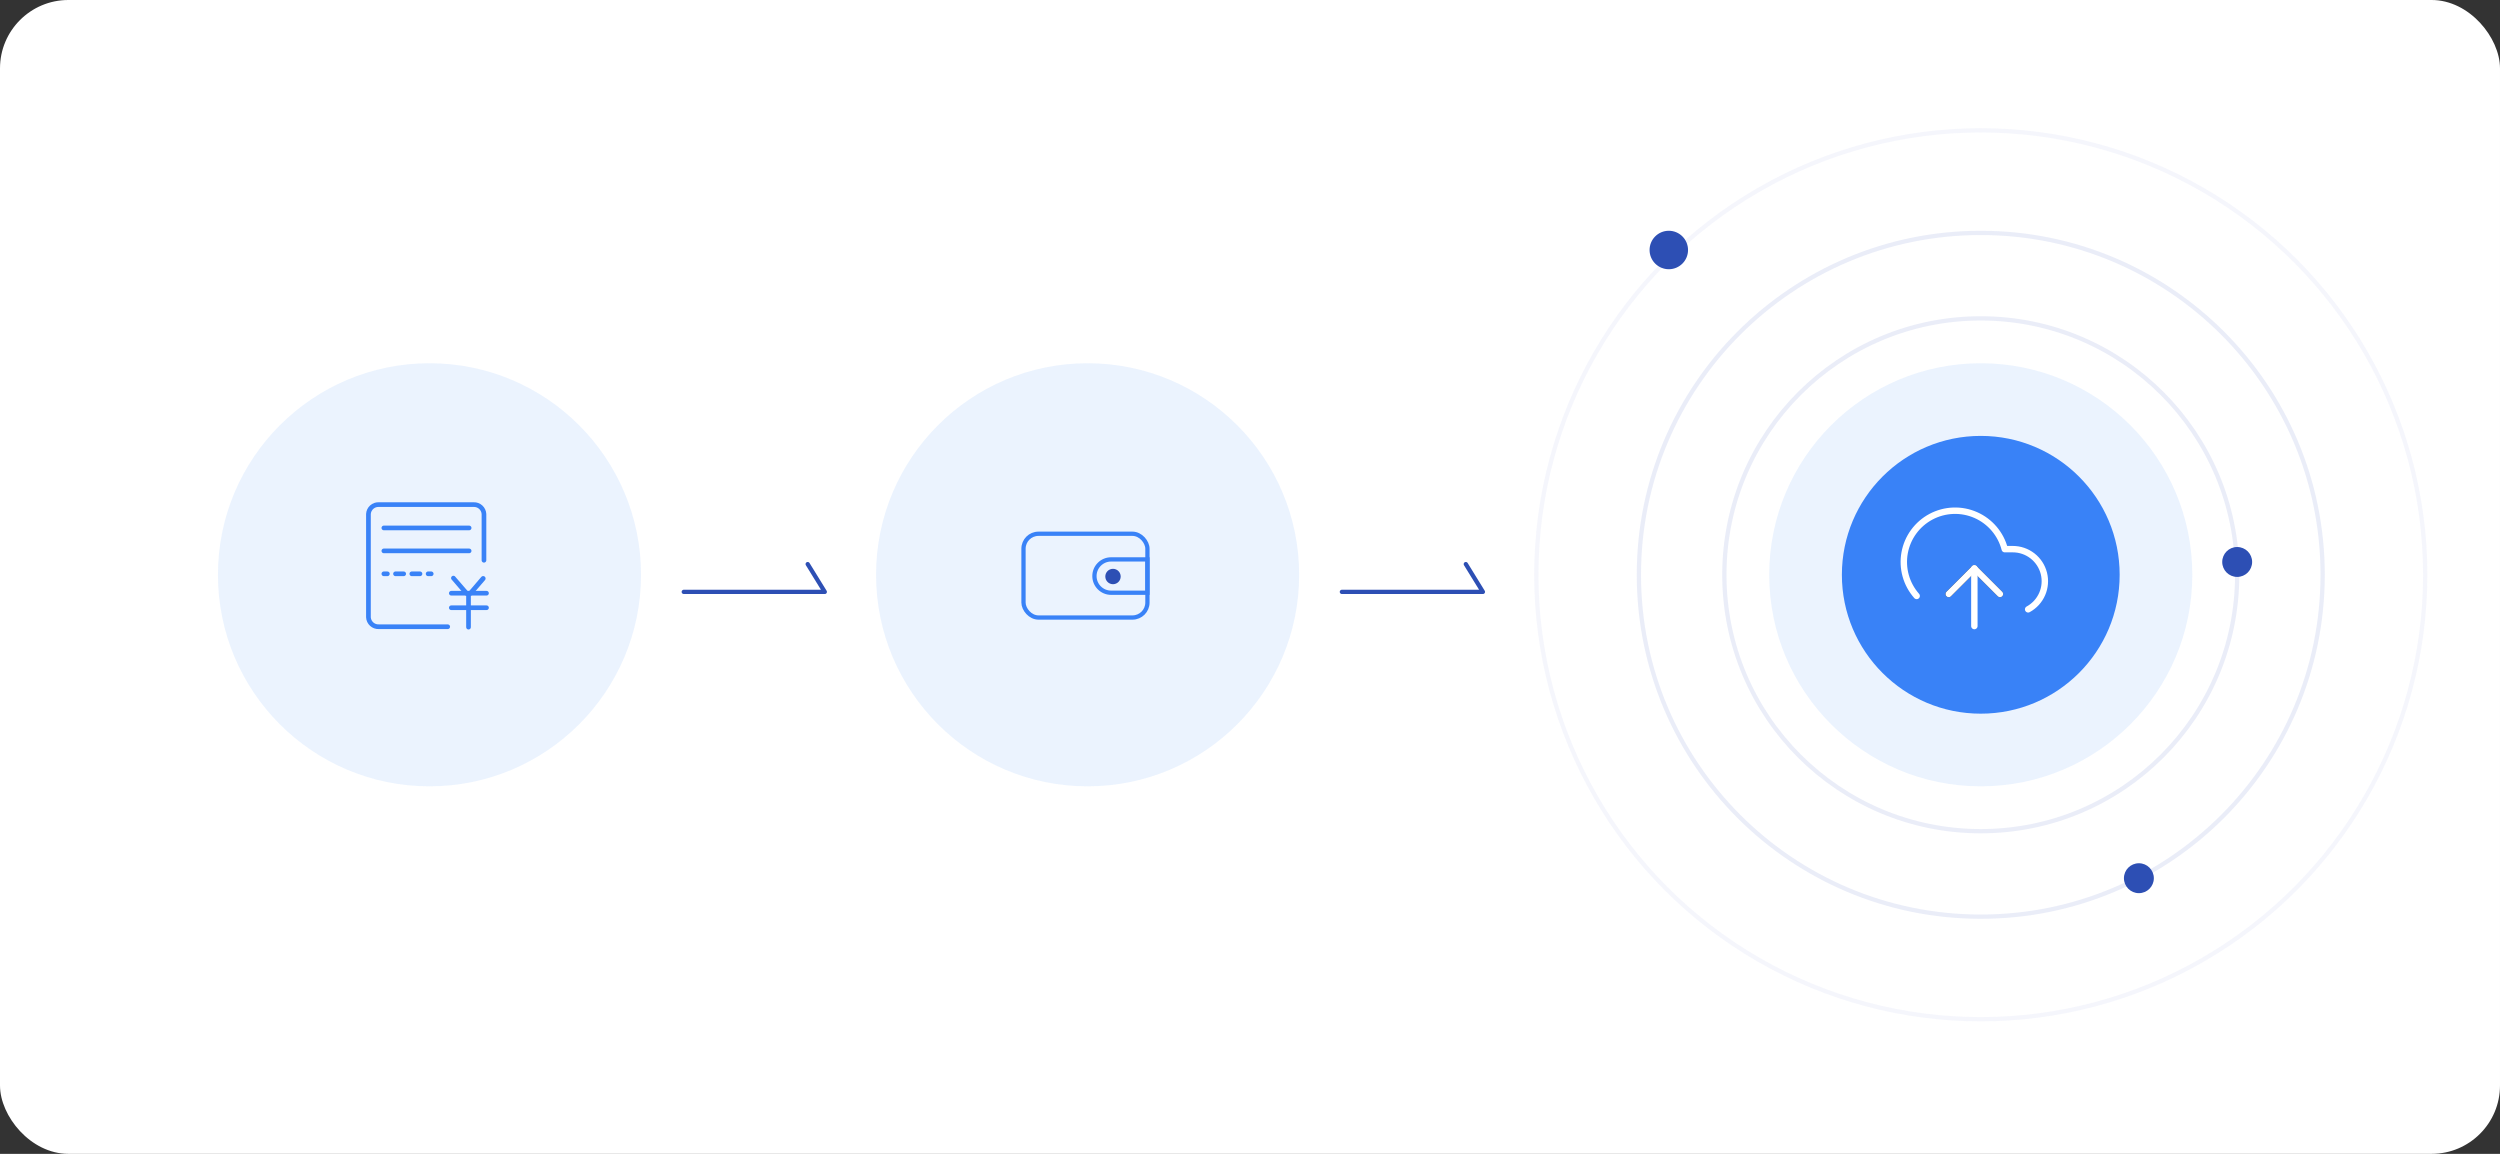 <svg width="585" height="270" viewBox="0 0 585 270" fill="none" xmlns="http://www.w3.org/2000/svg">
<rect x="0" y="0" width="585" height="270" fill="#333333" stroke="none"/>
<rect width="585" height="270" rx="16" fill="white"/>
<circle opacity="0.1" cx="254.5" cy="134.5" r="49.5" fill="#3982F7"/>
<circle opacity="0.1" cx="463.5" cy="134.5" r="49.5" fill="#3982F7"/>
<circle opacity="0.05" cx="463.5" cy="134.5" r="104" stroke="#2D4FB4"/>
<circle opacity="0.1" cx="463.5" cy="134.5" r="80" stroke="#2D4FB4"/>
<circle opacity="0.1" cx="463.5" cy="134.5" r="60" stroke="#2D4FB4"/>
<circle cx="463.5" cy="134.5" r="32.5" fill="#3982F7"/>
<path d="M468 139L462 133L456 139" stroke="black" stroke-width="1.5" stroke-linecap="round" stroke-linejoin="round"/>
<path d="M462 133V146.5" stroke="white" stroke-width="1.5" stroke-linecap="round" stroke-linejoin="round"/>
<path d="M474.585 142.585C476.048 141.787 477.204 140.525 477.87 138.998C478.536 137.471 478.674 135.765 478.263 134.15C477.852 132.535 476.915 131.103 475.6 130.08C474.285 129.057 472.666 128.501 471 128.5H469.11C468.656 126.744 467.81 125.113 466.635 123.731C465.46 122.349 463.987 121.252 462.327 120.521C460.667 119.79 458.863 119.445 457.05 119.512C455.237 119.579 453.464 120.055 451.862 120.906C450.26 121.758 448.872 122.961 447.802 124.425C446.732 125.89 446.008 127.578 445.684 129.363C445.361 131.148 445.446 132.983 445.934 134.73C446.421 136.477 447.299 138.091 448.5 139.45" stroke="white" stroke-width="1.5" stroke-linecap="round" stroke-linejoin="round"/>
<path d="M468 139L462 133L456 139" stroke="white" stroke-width="1.5" stroke-linecap="round" stroke-linejoin="round"/>
<circle opacity="0.1" cx="100.5" cy="134.5" r="49.5" fill="#3982F7"/>
<path d="M104.765 147.205H88.665C87.903 147.238 87.16 146.967 86.598 146.452C86.035 145.938 85.7 145.221 85.665 144.46V120.27C85.7 119.509 86.036 118.793 86.598 118.279C87.161 117.766 87.904 117.496 88.665 117.53H110.795C111.556 117.496 112.299 117.766 112.862 118.279C113.424 118.793 113.76 119.509 113.795 120.27V131.155C113.782 131.291 113.719 131.418 113.617 131.51C113.516 131.602 113.384 131.653 113.248 131.653C113.111 131.653 112.979 131.602 112.878 131.51C112.776 131.418 112.713 131.291 112.7 131.155V120.27C112.663 119.801 112.443 119.366 112.087 119.058C111.732 118.75 111.269 118.595 110.8 118.625H88.665C88.196 118.595 87.733 118.75 87.378 119.058C87.022 119.366 86.802 119.801 86.765 120.27V144.46C86.802 144.929 87.022 145.364 87.378 145.672C87.733 145.98 88.196 146.135 88.665 146.105H104.765C104.911 146.105 105.051 146.163 105.154 146.266C105.257 146.369 105.315 146.509 105.315 146.655C105.315 146.801 105.257 146.941 105.154 147.044C105.051 147.147 104.911 147.205 104.765 147.205Z" fill="#3982F7"/>
<path d="M109.725 129.455H89.77C89.634 129.442 89.507 129.379 89.415 129.277C89.323 129.176 89.272 129.044 89.272 128.907C89.272 128.771 89.323 128.639 89.415 128.537C89.507 128.436 89.634 128.373 89.77 128.36H109.725C109.801 128.353 109.878 128.361 109.951 128.386C110.024 128.41 110.091 128.449 110.147 128.5C110.204 128.552 110.249 128.615 110.28 128.685C110.311 128.755 110.327 128.831 110.327 128.907C110.327 128.984 110.311 129.06 110.28 129.13C110.249 129.2 110.204 129.263 110.147 129.314C110.091 129.366 110.024 129.405 109.951 129.429C109.878 129.453 109.801 129.462 109.725 129.455Z" fill="#3982F7"/>
<path d="M90.595 134.82H89.77C89.634 134.807 89.507 134.744 89.415 134.642C89.323 134.541 89.272 134.409 89.272 134.272C89.272 134.136 89.323 134.004 89.415 133.902C89.507 133.801 89.634 133.738 89.77 133.725H90.595C90.671 133.718 90.748 133.726 90.821 133.751C90.894 133.775 90.961 133.814 91.017 133.865C91.074 133.917 91.119 133.98 91.15 134.05C91.181 134.12 91.198 134.196 91.198 134.272C91.198 134.349 91.181 134.425 91.15 134.495C91.119 134.565 91.074 134.628 91.017 134.679C90.961 134.731 90.894 134.77 90.821 134.794C90.748 134.818 90.671 134.827 90.595 134.82Z" fill="#3982F7"/>
<path d="M98.225 134.82H96.315C96.179 134.807 96.052 134.744 95.96 134.642C95.868 134.541 95.817 134.409 95.817 134.272C95.817 134.136 95.868 134.004 95.96 133.902C96.052 133.801 96.179 133.738 96.315 133.725H98.225C98.301 133.718 98.378 133.726 98.451 133.751C98.524 133.775 98.591 133.814 98.647 133.865C98.704 133.917 98.749 133.98 98.78 134.05C98.811 134.12 98.827 134.196 98.827 134.272C98.827 134.349 98.811 134.425 98.78 134.495C98.749 134.565 98.704 134.628 98.647 134.679C98.591 134.731 98.524 134.77 98.451 134.794C98.378 134.818 98.301 134.827 98.225 134.82ZM94.41 134.82H92.5C92.364 134.807 92.237 134.744 92.145 134.642C92.053 134.541 92.002 134.409 92.002 134.272C92.002 134.136 92.053 134.004 92.145 133.902C92.237 133.801 92.364 133.738 92.5 133.725H94.41C94.486 133.718 94.563 133.726 94.636 133.751C94.709 133.775 94.776 133.814 94.832 133.865C94.889 133.917 94.934 133.98 94.965 134.05C94.996 134.12 95.012 134.196 95.012 134.272C95.012 134.349 94.996 134.425 94.965 134.495C94.934 134.565 94.889 134.628 94.832 134.679C94.776 134.731 94.709 134.77 94.636 134.794C94.563 134.818 94.486 134.827 94.41 134.82Z" fill="#3982F7"/>
<path d="M100.955 134.82H100.13C99.994 134.807 99.867 134.744 99.775 134.643C99.683 134.541 99.632 134.409 99.632 134.273C99.632 134.136 99.683 134.004 99.775 133.903C99.867 133.801 99.994 133.738 100.13 133.725H100.955C101.091 133.738 101.218 133.801 101.31 133.903C101.402 134.004 101.453 134.136 101.453 134.273C101.453 134.409 101.402 134.541 101.31 134.643C101.218 134.744 101.091 134.807 100.955 134.82Z" fill="#3982F7"/>
<path d="M109.725 124.085H89.77C89.634 124.072 89.507 124.009 89.415 123.907C89.323 123.806 89.272 123.674 89.272 123.538C89.272 123.401 89.323 123.269 89.415 123.168C89.507 123.066 89.634 123.003 89.77 122.99H109.725C109.801 122.983 109.878 122.991 109.951 123.016C110.024 123.04 110.091 123.079 110.147 123.131C110.204 123.182 110.249 123.245 110.28 123.315C110.311 123.385 110.327 123.461 110.327 123.538C110.327 123.614 110.311 123.69 110.28 123.76C110.249 123.83 110.204 123.893 110.147 123.945C110.091 123.996 110.024 124.035 109.951 124.059C109.878 124.084 109.801 124.092 109.725 124.085Z" fill="#3982F7"/>
<path d="M109.185 139.405C109.106 139.405 109.029 139.388 108.957 139.355C108.885 139.322 108.822 139.275 108.77 139.215L105.77 135.715C105.704 135.666 105.65 135.604 105.612 135.531C105.574 135.459 105.552 135.379 105.548 135.298C105.545 135.216 105.559 135.134 105.591 135.059C105.623 134.984 105.671 134.916 105.733 134.862C105.794 134.808 105.866 134.768 105.945 134.745C106.023 134.722 106.106 134.717 106.187 134.731C106.267 134.744 106.344 134.775 106.411 134.821C106.479 134.868 106.535 134.929 106.575 135L109.6 138.5C109.669 138.58 109.714 138.678 109.729 138.782C109.744 138.886 109.728 138.992 109.685 139.088C109.641 139.184 109.571 139.265 109.482 139.322C109.394 139.38 109.29 139.41 109.185 139.41V139.405Z" fill="#3982F7"/>
<path d="M110.04 139.405C109.936 139.404 109.834 139.373 109.746 139.317C109.658 139.26 109.589 139.179 109.545 139.084C109.502 138.989 109.486 138.884 109.5 138.78C109.514 138.677 109.558 138.58 109.625 138.5L112.625 135C112.722 134.884 112.861 134.811 113.011 134.797C113.162 134.784 113.312 134.831 113.428 134.927C113.544 135.024 113.616 135.163 113.63 135.314C113.644 135.464 113.597 135.614 113.5 135.73L110.475 139.23C110.42 139.289 110.352 139.336 110.277 139.366C110.202 139.396 110.121 139.41 110.04 139.405Z" fill="#3982F7"/>
<path d="M109.635 147.305C109.489 147.305 109.349 147.247 109.246 147.144C109.143 147.041 109.085 146.901 109.085 146.755V138.935C109.078 138.859 109.086 138.782 109.111 138.709C109.135 138.636 109.174 138.569 109.226 138.513C109.277 138.456 109.34 138.411 109.41 138.38C109.48 138.349 109.556 138.333 109.633 138.333C109.709 138.333 109.785 138.349 109.855 138.38C109.925 138.411 109.988 138.456 110.04 138.513C110.091 138.569 110.13 138.636 110.154 138.709C110.179 138.782 110.187 138.859 110.18 138.935V146.755C110.181 146.827 110.167 146.898 110.14 146.965C110.113 147.032 110.073 147.092 110.022 147.144C109.971 147.195 109.911 147.235 109.845 147.263C109.778 147.291 109.707 147.305 109.635 147.305Z" fill="#3982F7"/>
<path d="M113.79 139.36H105.66C105.584 139.367 105.507 139.359 105.434 139.334C105.361 139.31 105.294 139.271 105.238 139.219C105.181 139.168 105.136 139.105 105.105 139.035C105.074 138.965 105.058 138.889 105.058 138.812C105.058 138.736 105.074 138.66 105.105 138.59C105.136 138.52 105.181 138.457 105.238 138.405C105.294 138.354 105.361 138.315 105.434 138.291C105.507 138.266 105.584 138.258 105.66 138.265H113.79C113.866 138.258 113.943 138.266 114.016 138.291C114.089 138.315 114.156 138.354 114.212 138.405C114.269 138.457 114.314 138.52 114.345 138.59C114.376 138.66 114.392 138.736 114.392 138.812C114.392 138.889 114.376 138.965 114.345 139.035C114.314 139.105 114.269 139.168 114.212 139.219C114.156 139.271 114.089 139.31 114.016 139.334C113.943 139.359 113.866 139.367 113.79 139.36Z" fill="#3982F7"/>
<path d="M113.79 142.76H105.66C105.584 142.767 105.507 142.759 105.434 142.734C105.361 142.71 105.294 142.671 105.238 142.62C105.181 142.568 105.136 142.505 105.105 142.435C105.074 142.365 105.058 142.289 105.058 142.213C105.058 142.136 105.074 142.06 105.105 141.99C105.136 141.92 105.181 141.857 105.238 141.806C105.294 141.754 105.361 141.715 105.434 141.691C105.507 141.667 105.584 141.658 105.66 141.665H113.79C113.866 141.658 113.943 141.667 114.016 141.691C114.089 141.715 114.156 141.754 114.212 141.806C114.269 141.857 114.314 141.92 114.345 141.99C114.376 142.06 114.392 142.136 114.392 142.213C114.392 142.289 114.376 142.365 114.345 142.435C114.314 142.505 114.269 142.568 114.212 142.62C114.156 142.671 114.089 142.71 114.016 142.734C113.943 142.759 113.866 142.767 113.79 142.76Z" fill="#3982F7"/>
<path d="M160 138.5H193L189 132" stroke="#2D4FB4" stroke-linecap="round" stroke-linejoin="round"/>
<path d="M314 138.5H347L343 132" stroke="#2D4FB4" stroke-linecap="round" stroke-linejoin="round"/>
<circle cx="390.5" cy="58.5" r="4.5" fill="#2D4FB4"/>
<circle cx="500.5" cy="205.5" r="3.5" fill="#2D4FB4"/>
<circle cx="523.5" cy="131.5" r="3.5" fill="#2D4FB4"/>
<rect x="239.5" y="124.9" width="29" height="19.6" rx="3.5" stroke="#3982F7"/>
<path d="M256.1 134.8C256.1 132.646 257.846 130.9 260 130.9H268.5V138.7H260C257.846 138.7 256.1 136.954 256.1 134.8Z" stroke="#3982F7"/>
<circle cx="260.441" cy="134.904" r="1.8" fill="#2D4FB4"/>
</svg>
